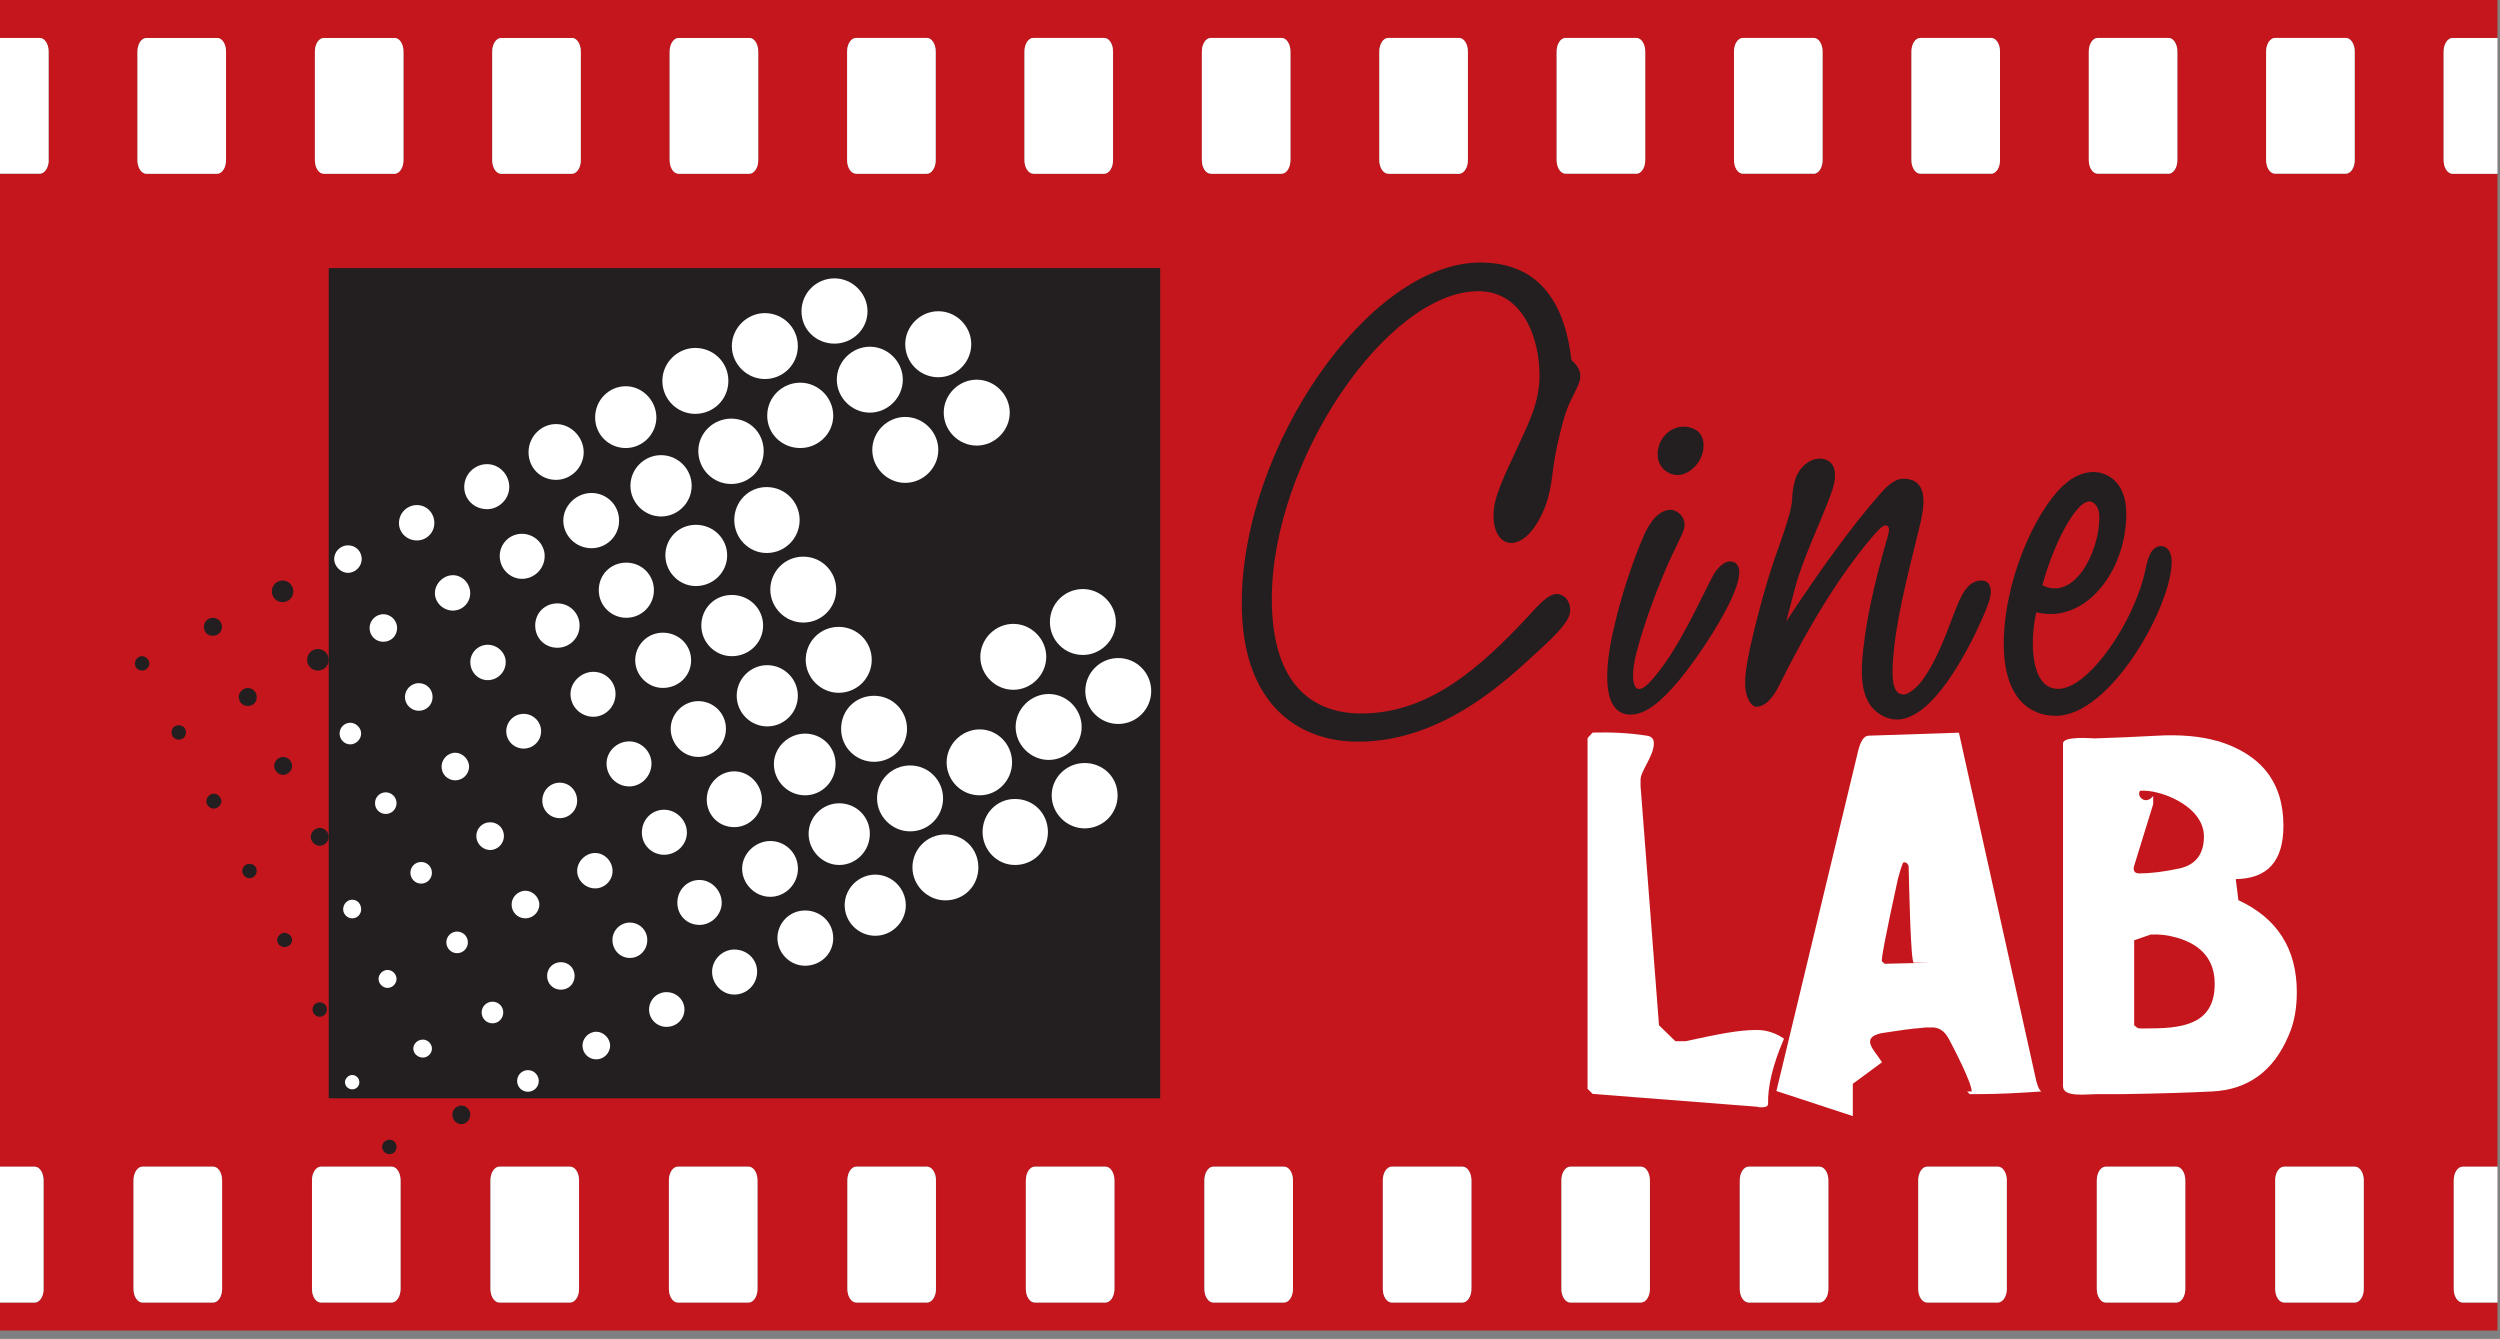 <?xml version="1.0" encoding="UTF-8"?> <svg xmlns="http://www.w3.org/2000/svg" width="267" height="143" viewBox="0 0 267 143" fill="none"><rect x="0" y="0" width="267" height="143" fill="#808080" stroke="none"/><g clip-path="url(#clip0_250_28)"><path d="M260.98 17.1V5.5C260.98 4.7 261.4 4.05 261.93 4.05H266.73V0H0V4.06H4.25C4.77 4.06 5.2 4.71 5.2 5.51V17.11C5.2 17.91 4.78 18.56 4.25 18.56H0V124.61H3.71C4.23 124.61 4.66 125.26 4.66 126.07V137.67C4.66 138.47 4.24 139.12 3.71 139.12H0V142.1H266.73V139.12H263.01C262.49 139.12 262.06 138.47 262.06 137.67V126.07C262.06 125.26 262.49 124.61 263.01 124.61H266.73V18.56H261.93C261.41 18.56 260.98 17.91 260.98 17.11V17.1ZM23.72 137.66C23.72 138.46 23.3 139.11 22.77 139.11H15.21C14.69 139.11 14.26 138.46 14.26 137.66V126.06C14.26 125.25 14.68 124.6 15.21 124.6H22.77C23.29 124.6 23.72 125.25 23.72 126.06V137.66ZM24.14 17.1C24.14 17.9 23.72 18.55 23.19 18.55H15.63C15.11 18.55 14.68 17.9 14.68 17.1V5.5C14.68 4.7 15.1 4.05 15.63 4.05H23.19C23.71 4.05 24.14 4.7 24.14 5.5V17.1ZM42.78 137.66C42.78 138.46 42.36 139.11 41.83 139.11H34.27C33.75 139.11 33.32 138.46 33.32 137.66V126.06C33.32 125.25 33.74 124.6 34.27 124.6H41.83C42.35 124.6 42.78 125.25 42.78 126.06V137.66ZM43.09 17.1C43.09 17.9 42.67 18.55 42.14 18.55H34.58C34.06 18.55 33.63 17.9 33.63 17.1V5.5C33.63 4.7 34.05 4.05 34.58 4.05H42.14C42.66 4.05 43.09 4.7 43.09 5.5V17.1ZM61.84 137.66C61.84 138.46 61.42 139.11 60.89 139.11H53.33C52.81 139.11 52.38 138.46 52.38 137.66V126.06C52.38 125.25 52.81 124.6 53.33 124.6H60.89C61.41 124.6 61.84 125.25 61.84 126.06V137.66ZM62.03 17.1C62.03 17.9 61.61 18.55 61.08 18.55H53.52C53 18.55 52.57 17.9 52.57 17.1V5.5C52.57 4.7 52.99 4.05 53.52 4.05H61.08C61.6 4.05 62.03 4.7 62.03 5.5V17.1ZM80.9 137.66C80.9 138.46 80.48 139.11 79.95 139.11H72.39C71.87 139.11 71.44 138.46 71.44 137.66V126.06C71.44 125.25 71.87 124.6 72.39 124.6H79.95C80.47 124.6 80.9 125.25 80.9 126.06V137.66ZM80.98 17.1C80.98 17.9 80.56 18.55 80.03 18.55H72.47C71.95 18.55 71.52 17.9 71.52 17.1V5.5C71.52 4.7 71.94 4.05 72.47 4.05H80.03C80.55 4.05 80.98 4.7 80.98 5.5V17.1ZM90.48 5.5C90.48 4.7 90.9 4.05 91.43 4.05H98.99C99.51 4.05 99.94 4.7 99.94 5.5V17.1C99.94 17.9 99.52 18.55 98.99 18.55H91.43C90.91 18.55 90.48 17.9 90.48 17.1V5.5ZM99.97 137.66C99.97 138.46 99.54 139.11 99.02 139.11H91.46C90.94 139.11 90.51 138.46 90.51 137.66V126.06C90.51 125.25 90.93 124.6 91.46 124.6H99.02C99.54 124.6 99.97 125.25 99.97 126.06V137.66ZM109.42 5.5C109.42 4.7 109.84 4.05 110.37 4.05H117.93C118.45 4.05 118.88 4.7 118.88 5.5V17.1C118.88 17.9 118.46 18.55 117.93 18.55H110.37C109.85 18.55 109.42 17.9 109.42 17.1V5.5ZM119.02 137.66C119.02 138.46 118.59 139.11 118.07 139.11H110.51C109.99 139.11 109.56 138.46 109.56 137.66V126.06C109.56 125.25 109.99 124.6 110.51 124.6H118.07C118.59 124.6 119.02 125.25 119.02 126.06V137.66ZM128.36 5.5C128.36 4.7 128.78 4.05 129.31 4.05H136.87C137.39 4.05 137.82 4.7 137.82 5.5V17.1C137.82 17.9 137.4 18.55 136.87 18.55H129.31C128.79 18.55 128.36 17.9 128.36 17.1V5.5ZM138.08 137.66C138.08 138.46 137.65 139.11 137.13 139.11H129.57C129.05 139.11 128.62 138.46 128.62 137.66V126.06C128.62 125.25 129.05 124.6 129.57 124.6H137.13C137.65 124.6 138.08 125.25 138.08 126.06V137.66ZM147.31 5.5C147.31 4.7 147.73 4.05 148.26 4.05H155.82C156.34 4.05 156.77 4.7 156.77 5.5V17.1C156.77 17.9 156.35 18.55 155.82 18.55H148.26C147.74 18.55 147.31 17.9 147.31 17.1V5.5ZM157.14 137.66C157.14 138.46 156.71 139.11 156.19 139.11H148.63C148.11 139.11 147.68 138.46 147.68 137.66V126.06C147.68 125.25 148.1 124.6 148.63 124.6H156.19C156.71 124.6 157.14 125.25 157.14 126.06V137.66ZM166.25 17.1V5.5C166.25 4.7 166.67 4.05 167.2 4.05H174.76C175.28 4.05 175.71 4.7 175.71 5.5V17.1C175.71 17.9 175.29 18.55 174.76 18.55H167.2C166.68 18.55 166.25 17.9 166.25 17.1ZM176.2 137.66C176.2 138.46 175.77 139.11 175.25 139.11H167.7C167.18 139.11 166.75 138.46 166.75 137.66V126.06C166.75 125.25 167.18 124.6 167.7 124.6H175.25C175.77 124.6 176.2 125.25 176.2 126.06V137.66ZM185.2 17.1V5.5C185.2 4.7 185.62 4.05 186.15 4.05H193.71C194.23 4.05 194.66 4.7 194.66 5.5V17.1C194.66 17.9 194.24 18.55 193.71 18.55H186.15C185.63 18.55 185.2 17.9 185.2 17.1ZM195.26 137.66C195.26 138.46 194.83 139.11 194.31 139.11H186.75C186.23 139.11 185.8 138.46 185.8 137.66V126.06C185.8 125.25 186.22 124.6 186.75 124.6H194.31C194.83 124.6 195.26 125.25 195.26 126.06V137.66ZM204.14 17.1V5.5C204.14 4.7 204.56 4.05 205.09 4.05H212.65C213.17 4.05 213.6 4.7 213.6 5.5V17.1C213.6 17.9 213.18 18.55 212.65 18.55H205.09C204.57 18.55 204.14 17.9 204.14 17.1ZM214.32 137.66C214.32 138.46 213.9 139.11 213.37 139.11H205.81C205.29 139.11 204.86 138.46 204.86 137.66V126.06C204.86 125.25 205.29 124.6 205.81 124.6H213.37C213.89 124.6 214.32 125.25 214.32 126.06V137.66ZM223.09 17.1V5.5C223.09 4.7 223.51 4.05 224.04 4.05H231.6C232.12 4.05 232.55 4.7 232.55 5.5V17.1C232.55 17.9 232.13 18.55 231.6 18.55H224.04C223.52 18.55 223.09 17.9 223.09 17.1ZM233.39 137.66C233.39 138.46 232.96 139.11 232.44 139.11H224.89C224.37 139.11 223.94 138.46 223.94 137.66V126.06C223.94 125.25 224.37 124.6 224.89 124.6H232.44C232.96 124.6 233.39 125.25 233.39 126.06V137.66ZM242.04 17.1V5.5C242.04 4.7 242.46 4.05 242.99 4.05H250.55C251.07 4.05 251.5 4.7 251.5 5.5V17.1C251.5 17.9 251.08 18.55 250.55 18.55H242.99C242.47 18.55 242.04 17.9 242.04 17.1ZM252.45 137.66C252.45 138.46 252.03 139.11 251.5 139.11H243.94C243.42 139.11 242.99 138.46 242.99 137.66V126.06C242.99 125.25 243.42 124.6 243.94 124.6H251.5C252.02 124.6 252.45 125.25 252.45 126.06V137.66Z" fill="#C4161C"></path><path d="M123.909 28.63H35.109V117.3H123.909V28.63Z" fill="#231F20"></path><path d="M92.901 44.07C94.821 44.07 96.421 42.47 96.421 40.55C96.421 38.63 94.821 37.03 92.901 37.03C90.981 37.03 89.371 38.63 89.371 40.55C89.371 42.47 90.981 44.07 92.901 44.07Z" fill="white"></path><path d="M119.43 77.32C121.374 77.32 122.95 75.744 122.95 73.8C122.95 71.856 121.374 70.28 119.43 70.28C117.486 70.28 115.91 71.856 115.91 73.8C115.91 75.744 117.486 77.32 119.43 77.32Z" fill="white"></path><path d="M89.12 36.7C91.04 36.7 92.65 35.17 92.65 33.25C92.65 31.33 91.04 29.73 89.12 29.73C87.2 29.73 85.6 31.27 85.6 33.25C85.6 35.23 87.2 36.7 89.12 36.7Z" fill="white"></path><path d="M100.21 40.29C102.13 40.29 103.73 38.69 103.73 36.76C103.73 34.83 102.13 33.24 100.21 33.24C98.29 33.24 96.68 34.84 96.68 36.76C96.68 38.68 98.22 40.29 100.21 40.29Z" fill="white"></path><path d="M104.311 47.59C106.231 47.59 107.841 45.99 107.841 44.07C107.841 42.15 106.231 40.55 104.311 40.55C102.391 40.55 100.791 42.15 100.791 44.07C100.791 45.99 102.391 47.59 104.311 47.59Z" fill="white"></path><path d="M96.68 51.57C98.6 51.57 100.21 49.97 100.21 48.05C100.21 46.13 98.61 44.53 96.68 44.53C94.75 44.53 93.16 46.13 93.16 48.05C93.16 49.97 94.76 51.57 96.68 51.57Z" fill="white"></path><path d="M81.69 40.48C83.61 40.48 85.21 38.95 85.21 36.96C85.21 34.97 83.6 33.44 81.69 33.44C79.78 33.44 78.16 35.04 78.16 36.96C78.16 38.88 79.77 40.48 81.69 40.48Z" fill="white"></path><path d="M85.469 47.85C87.389 47.85 88.989 46.31 88.989 44.39C88.989 42.47 87.389 40.87 85.469 40.87C83.549 40.87 81.939 42.41 81.939 44.39C81.939 46.37 83.54 47.85 85.469 47.85Z" fill="white"></path><path d="M74.26 44.2C76.18 44.2 77.79 42.67 77.79 40.68C77.79 38.69 76.19 37.16 74.26 37.16C72.33 37.16 70.74 38.76 70.74 40.68C70.74 42.6 72.28 44.2 74.26 44.2Z" fill="white"></path><path d="M66.831 47.85C68.621 47.85 70.1 46.37 70.1 44.58C70.1 42.79 68.621 41.25 66.831 41.25C65.04 41.25 63.56 42.73 63.56 44.58C63.56 46.43 65.031 47.85 66.831 47.85Z" fill="white"></path><path d="M70.6 55.16C72.4 55.16 73.87 53.68 73.87 51.88C73.87 50.08 72.4 48.61 70.6 48.61C68.8 48.61 67.33 50.09 67.33 51.88C67.33 53.67 68.81 55.16 70.6 55.16Z" fill="white"></path><path d="M74.32 62.59C76.18 62.59 77.661 61.11 77.661 59.31C77.661 57.51 76.18 56.05 74.32 56.05C72.46 56.05 71.061 57.52 71.061 59.31C71.061 61.1 72.531 62.59 74.32 62.59Z" fill="white"></path><path d="M78.16 70.08C80.03 70.08 81.5 68.61 81.5 66.81C81.5 65.01 80.03 63.54 78.16 63.54C76.29 63.54 74.9 65.01 74.9 66.81C74.9 68.61 76.37 70.08 78.16 70.08Z" fill="white"></path><path d="M81.94 77.58C83.74 77.58 85.21 76.11 85.21 74.31C85.21 72.51 83.73 71.04 81.94 71.04C80.15 71.04 78.68 72.51 78.68 74.31C78.68 76.11 80.15 77.58 81.94 77.58Z" fill="white"></path><path d="M85.98 84.94C87.77 84.94 89.24 83.47 89.24 81.61C89.24 79.75 87.77 78.35 85.98 78.35C84.19 78.35 82.65 79.83 82.65 81.61C82.65 83.39 84.12 84.94 85.98 84.94Z" fill="white"></path><path d="M89.629 92.38C91.419 92.38 92.899 90.9 92.899 89.05C92.899 87.2 91.419 85.79 89.629 85.79C87.839 85.79 86.359 87.26 86.359 89.05C86.359 90.84 87.839 92.38 89.629 92.38Z" fill="white"></path><path d="M93.481 99.94C95.271 99.94 96.741 98.46 96.741 96.68C96.741 94.9 95.271 93.41 93.481 93.41C91.691 93.41 90.211 94.89 90.211 96.68C90.211 98.47 91.681 99.94 93.481 99.94Z" fill="white"></path><path d="M85.979 103.14C87.649 103.14 88.989 101.86 88.989 100.19C88.989 98.52 87.649 97.24 85.979 97.24C84.309 97.24 83.029 98.59 83.029 100.19C83.029 101.79 84.369 103.14 85.979 103.14Z" fill="white"></path><path d="M82.27 95.78C83.87 95.78 85.22 94.43 85.22 92.77C85.22 91.11 83.87 89.82 82.27 89.82C80.67 89.82 79.26 91.17 79.26 92.77C79.26 94.37 80.6 95.78 82.27 95.78Z" fill="white"></path><path d="M78.421 88.34C80.02 88.34 81.371 86.99 81.371 85.39C81.371 83.79 80.031 82.38 78.421 82.38C76.811 82.38 75.481 83.73 75.481 85.39C75.481 87.05 76.76 88.34 78.421 88.34Z" fill="white"></path><path d="M74.581 80.84C76.181 80.84 77.531 79.5 77.531 77.83C77.531 76.16 76.181 74.88 74.581 74.88C72.981 74.88 71.631 76.23 71.631 77.83C71.631 79.43 72.921 80.84 74.581 80.84Z" fill="white"></path><path d="M70.79 73.47C72.46 73.47 73.81 72.19 73.81 70.52C73.81 68.85 72.46 67.57 70.79 67.57C69.12 67.57 67.84 68.92 67.84 70.52C67.84 72.12 69.19 73.47 70.79 73.47Z" fill="white"></path><path d="M66.889 65.98C68.549 65.98 69.839 64.64 69.839 63.03C69.839 61.42 68.559 60.09 66.889 60.09C65.219 60.09 63.949 61.37 63.949 63.03C63.949 64.69 65.289 65.98 66.889 65.98Z" fill="white"></path><path d="M63.17 58.55C64.77 58.55 66.12 57.27 66.12 55.6C66.12 53.93 64.78 52.65 63.17 52.65C61.56 52.65 60.16 54 60.16 55.6C60.16 57.2 61.5 58.55 63.17 58.55Z" fill="white"></path><path d="M59.389 51.25C60.989 51.25 62.339 49.91 62.339 48.3C62.339 46.69 60.989 45.29 59.389 45.29C57.789 45.29 56.449 46.63 56.449 48.3C56.449 49.97 57.729 51.25 59.389 51.25Z" fill="white"></path><path d="M52.02 54.38C53.3 54.38 54.39 53.29 54.39 52.01C54.39 50.66 53.3 49.57 52.02 49.57C50.68 49.57 49.58 50.66 49.58 52.01C49.58 53.36 50.67 54.38 52.02 54.38Z" fill="white"></path><path d="M55.741 61.82C57.081 61.82 58.171 60.73 58.171 59.38C58.171 58.1 57.081 57.01 55.741 57.01C54.401 57.01 53.371 58.1 53.371 59.38C53.371 60.73 54.461 61.82 55.741 61.82Z" fill="white"></path><path d="M59.53 69.18C60.81 69.18 61.9 68.16 61.9 66.81C61.9 65.46 60.81 64.44 59.53 64.44C58.18 64.44 57.16 65.47 57.16 66.81C57.16 68.15 58.18 69.18 59.53 69.18Z" fill="white"></path><path d="M63.37 76.55C64.66 76.55 65.74 75.47 65.74 74.12C65.74 72.77 64.66 71.75 63.37 71.75C62.08 71.75 60.93 72.84 60.93 74.12C60.93 75.47 62.02 76.55 63.37 76.55Z" fill="white"></path><path d="M67.209 83.99C68.489 83.99 69.579 82.9 69.579 81.55C69.579 80.27 68.489 79.18 67.209 79.18C65.859 79.18 64.779 80.27 64.779 81.55C64.779 82.9 65.859 83.99 67.209 83.99Z" fill="white"></path><path d="M70.921 91.29C72.261 91.29 73.361 90.21 73.361 88.92C73.361 87.63 72.271 86.48 70.921 86.48C69.571 86.48 68.551 87.57 68.551 88.92C68.551 90.27 69.641 91.29 70.921 91.29Z" fill="white"></path><path d="M74.71 98.78C75.99 98.78 77.08 97.69 77.08 96.41C77.08 95.13 76 93.98 74.71 93.98C73.36 93.98 72.34 95.07 72.34 96.41C72.34 97.75 73.36 98.78 74.71 98.78Z" fill="white"></path><path d="M78.421 106.22C79.771 106.22 80.861 105.13 80.861 103.78C80.861 102.43 79.771 101.41 78.421 101.41C77.141 101.41 76.051 102.5 76.051 103.78C76.051 105.13 77.141 106.22 78.421 106.22Z" fill="white"></path><path d="M71.18 109.67C72.26 109.67 73.1 108.84 73.1 107.82C73.1 106.8 72.26 105.96 71.18 105.96C70.15 105.96 69.32 106.8 69.32 107.82C69.32 108.84 70.15 109.67 71.18 109.67Z" fill="white"></path><path d="M67.27 102.31C68.3 102.31 69.13 101.47 69.13 100.39C69.13 99.36 68.3 98.53 67.27 98.53C66.24 98.53 65.41 99.37 65.41 100.39C65.41 101.47 66.24 102.31 67.27 102.31Z" fill="white"></path><path d="M63.561 94.88C64.581 94.88 65.421 94.04 65.421 93.02C65.421 92 64.581 91.1 63.561 91.1C62.541 91.1 61.641 92 61.641 93.02C61.641 94.04 62.541 94.88 63.561 94.88Z" fill="white"></path><path d="M59.78 87.38C60.8 87.38 61.64 86.55 61.64 85.52C61.64 84.43 60.81 83.59 59.78 83.59C58.75 83.59 57.92 84.43 57.92 85.52C57.92 86.55 58.75 87.38 59.78 87.38Z" fill="white"></path><path d="M55.93 79.95C56.96 79.95 57.79 79.12 57.79 78.1C57.79 77.08 56.96 76.24 55.93 76.24C54.9 76.24 54.07 77.07 54.07 78.1C54.07 79.13 54.9 79.95 55.93 79.95Z" fill="white"></path><path d="M52.09 72.64C53.111 72.64 54.011 71.81 54.011 70.71C54.011 69.69 53.111 68.86 52.09 68.86C51.071 68.86 50.23 69.69 50.23 70.71C50.23 71.8 51.071 72.64 52.09 72.64Z" fill="white"></path><path d="M48.369 65.21C49.389 65.21 50.219 64.38 50.219 63.35C50.219 62.32 49.389 61.43 48.369 61.43C47.349 61.43 46.449 62.33 46.449 63.35C46.449 64.37 47.339 65.21 48.369 65.21Z" fill="white"></path><path d="M44.529 57.72C45.559 57.72 46.389 56.89 46.389 55.86C46.389 54.78 45.559 53.94 44.529 53.94C43.499 53.94 42.609 54.78 42.609 55.86C42.609 56.94 43.499 57.72 44.529 57.72Z" fill="white"></path><path d="M37.16 61.18C37.989 61.18 38.63 60.47 38.63 59.71C38.63 58.87 37.989 58.24 37.16 58.24C36.389 58.24 35.69 58.88 35.69 59.71C35.69 60.47 36.389 61.18 37.16 61.18Z" fill="white"></path><path d="M40.941 68.54C41.781 68.54 42.411 67.9 42.411 67.07C42.411 66.3 41.781 65.6 40.941 65.6C40.101 65.6 39.471 66.3 39.471 67.07C39.471 67.9 40.111 68.54 40.941 68.54Z" fill="white"></path><path d="M44.72 75.91C45.56 75.91 46.2 75.27 46.2 74.44C46.2 73.61 45.56 72.96 44.72 72.96C43.95 72.96 43.25 73.6 43.25 74.44C43.25 75.28 43.95 75.91 44.72 75.91Z" fill="white"></path><path d="M48.63 83.34C49.4 83.34 50.1 82.7 50.1 81.87C50.1 81.1 49.39 80.39 48.63 80.39C47.8 80.39 47.16 81.1 47.16 81.87C47.16 82.7 47.8 83.34 48.63 83.34Z" fill="white"></path><path d="M52.351 90.78C53.181 90.78 53.821 90.07 53.821 89.3C53.821 88.46 53.181 87.82 52.351 87.82C51.521 87.82 50.871 88.46 50.871 89.3C50.871 90.07 51.511 90.78 52.351 90.78Z" fill="white"></path><path d="M56.121 98.08C56.891 98.08 57.601 97.44 57.601 96.6C57.601 95.83 56.891 95.13 56.121 95.13C55.281 95.13 54.641 95.83 54.641 96.6C54.641 97.43 55.281 98.08 56.121 98.08Z" fill="white"></path><path d="M59.9 105.7C60.73 105.7 61.37 105.07 61.37 104.23C61.37 103.39 60.73 102.76 59.9 102.76C59.07 102.76 58.43 103.4 58.43 104.23C58.43 105.06 59.07 105.7 59.9 105.7Z" fill="white"></path><path d="M63.691 113.14C64.451 113.14 65.161 112.5 65.161 111.66C65.161 110.9 64.451 110.19 63.691 110.19C62.861 110.19 62.211 110.9 62.211 111.66C62.211 112.49 62.851 113.14 63.691 113.14Z" fill="white"></path><path d="M56.38 116.6C57.02 116.6 57.541 116.09 57.541 115.45C57.541 114.81 57.02 114.29 56.38 114.29C55.74 114.29 55.23 114.81 55.23 115.45C55.23 116.09 55.74 116.6 56.38 116.6Z" fill="white"></path><path d="M52.599 109.29C53.239 109.29 53.749 108.77 53.749 108.13C53.749 107.49 53.239 106.98 52.599 106.98C51.959 106.98 51.44 107.49 51.44 108.13C51.44 108.77 51.95 109.29 52.599 109.29Z" fill="white"></path><path d="M48.82 101.8C49.46 101.8 49.97 101.28 49.97 100.64C49.97 100 49.45 99.49 48.82 99.49C48.19 99.49 47.67 100 47.67 100.64C47.67 101.28 48.18 101.8 48.82 101.8Z" fill="white"></path><path d="M44.98 94.37C45.62 94.37 46.13 93.85 46.13 93.21C46.13 92.57 45.62 92.06 44.98 92.06C44.34 92.06 43.83 92.57 43.83 93.21C43.83 93.85 44.34 94.37 44.98 94.37Z" fill="white"></path><path d="M41.201 86.93C41.841 86.93 42.351 86.41 42.351 85.78C42.351 85.15 41.841 84.62 41.201 84.62C40.561 84.62 40.051 85.13 40.051 85.78C40.051 86.43 40.561 86.93 41.201 86.93Z" fill="white"></path><path d="M37.419 79.5C37.999 79.5 38.569 78.98 38.569 78.34C38.569 77.7 37.989 77.19 37.419 77.19C36.779 77.19 36.27 77.7 36.27 78.34C36.27 78.98 36.779 79.5 37.419 79.5Z" fill="white"></path><path d="M22.749 67.9C23.259 67.9 23.709 67.52 23.709 66.94C23.709 66.43 23.269 65.98 22.749 65.98C22.169 65.98 21.779 66.43 21.779 66.94C21.779 67.52 22.159 67.9 22.749 67.9Z" fill="#231F20"></path><path d="M26.46 75.4C27.04 75.4 27.42 75.01 27.42 74.44C27.42 73.93 27.03 73.48 26.46 73.48C25.95 73.48 25.5 73.93 25.5 74.44C25.5 75.01 25.94 75.4 26.46 75.4Z" fill="#231F20"></path><path d="M30.239 82.76C30.749 82.76 31.199 82.31 31.199 81.8C31.199 81.29 30.749 80.84 30.239 80.84C29.729 80.84 29.279 81.29 29.279 81.8C29.279 82.31 29.729 82.76 30.239 82.76Z" fill="#231F20"></path><path d="M34.15 90.33C34.66 90.33 35.109 89.88 35.109 89.37C35.109 88.86 34.66 88.42 34.15 88.42C33.639 88.42 33.19 88.86 33.19 89.37C33.19 89.88 33.639 90.33 34.15 90.33Z" fill="#231F20"></path><path d="M37.61 98.08C38.18 98.08 38.57 97.63 38.57 97.12C38.57 96.54 38.18 96.09 37.61 96.09C37.1 96.09 36.65 96.54 36.65 97.12C36.65 97.63 37.1 98.08 37.61 98.08Z" fill="white"></path><path d="M41.39 105.51C41.9 105.51 42.35 105.07 42.35 104.55C42.35 104.03 41.9 103.59 41.39 103.59C40.88 103.59 40.43 104.04 40.43 104.55C40.43 105.06 40.88 105.51 41.39 105.51Z" fill="white"></path><path d="M45.171 112.95C45.681 112.95 46.131 112.5 46.131 111.99C46.131 111.48 45.681 111.03 45.171 111.03C44.591 111.03 44.141 111.48 44.141 111.99C44.141 112.5 44.591 112.95 45.171 112.95Z" fill="white"></path><path d="M49.27 120.06C49.791 120.06 50.23 119.61 50.23 119.03C50.23 118.52 49.791 118.07 49.27 118.07C48.751 118.07 48.31 118.52 48.31 119.03C48.31 119.61 48.751 120.06 49.27 120.06Z" fill="#231F20"></path><path d="M41.581 123.26C42.031 123.26 42.35 122.94 42.35 122.49C42.35 122.04 42.031 121.72 41.581 121.72C41.2 121.72 40.81 122.05 40.81 122.49C40.81 122.93 41.2 123.26 41.581 123.26Z" fill="#231F20"></path><path d="M37.61 116.34C38.06 116.34 38.38 116.01 38.38 115.57C38.38 115.19 38.06 114.81 37.61 114.81C37.22 114.81 36.84 115.19 36.84 115.57C36.84 116.02 37.22 116.34 37.61 116.34Z" fill="white"></path><path d="M34.151 108.59C34.601 108.59 34.921 108.2 34.921 107.82C34.921 107.37 34.591 107.05 34.151 107.05C33.711 107.05 33.381 107.37 33.381 107.82C33.381 108.2 33.701 108.59 34.151 108.59Z" fill="#231F20"></path><path d="M30.37 101.15C30.82 101.15 31.2 100.83 31.2 100.39C31.2 100 30.81 99.62 30.37 99.62C29.99 99.62 29.6 100.01 29.6 100.39C29.6 100.83 29.99 101.15 30.37 101.15Z" fill="#231F20"></path><path d="M26.651 93.79C27.101 93.79 27.421 93.4 27.421 93.02C27.421 92.58 27.101 92.26 26.651 92.26C26.201 92.26 25.881 92.58 25.881 93.02C25.881 93.41 26.201 93.79 26.651 93.79Z" fill="#231F20"></path><path d="M22.811 86.36C23.261 86.36 23.641 85.97 23.641 85.59C23.641 85.15 23.261 84.76 22.811 84.76C22.421 84.76 22.041 85.15 22.041 85.59C22.041 85.98 22.421 86.36 22.811 86.36Z" fill="#231F20"></path><path d="M19.09 78.99C19.54 78.99 19.86 78.67 19.86 78.22C19.86 77.77 19.54 77.46 19.09 77.46C18.64 77.46 18.32 77.78 18.32 78.22C18.32 78.66 18.64 78.99 19.09 78.99Z" fill="#231F20"></path><path d="M15.18 71.62C15.56 71.62 15.95 71.3 15.95 70.85C15.95 70.47 15.57 70.08 15.18 70.08C14.73 70.08 14.41 70.47 14.41 70.85C14.41 71.3 14.73 71.62 15.18 71.62Z" fill="#231F20"></path><path d="M33.951 71.62C34.591 71.62 35.111 71.11 35.111 70.47C35.111 69.83 34.591 69.31 33.951 69.31C33.311 69.31 32.801 69.83 32.801 70.47C32.801 71.11 33.311 71.62 33.951 71.62Z" fill="#231F20"></path><path d="M30.179 64.31C30.819 64.31 31.329 63.8 31.329 63.16C31.329 62.52 30.819 62 30.179 62C29.539 62 29.029 62.52 29.029 63.16C29.029 63.8 29.539 64.31 30.179 64.31Z" fill="#231F20"></path><path d="M78.1 51.69C80.02 51.69 81.56 50.15 81.56 48.17C81.56 46.19 80.02 44.71 78.1 44.71C76.18 44.71 74.58 46.25 74.58 48.17C74.58 50.09 76.12 51.69 78.1 51.69Z" fill="white"></path><path d="M81.88 59.06C83.86 59.06 85.4 57.46 85.4 55.54C85.4 53.62 83.86 52.02 81.88 52.02C79.9 52.02 78.42 53.62 78.42 55.54C78.42 57.46 79.96 59.06 81.88 59.06Z" fill="white"></path><path d="M85.79 66.49C87.769 66.49 89.309 64.89 89.309 62.97C89.309 61.05 87.769 59.45 85.79 59.45C83.809 59.45 82.269 61.05 82.269 62.97C82.269 64.89 83.87 66.49 85.79 66.49Z" fill="white"></path><path d="M89.571 73.99C91.561 73.99 93.101 72.39 93.101 70.47C93.101 68.55 91.561 66.95 89.571 66.95C87.581 66.95 86.051 68.55 86.051 70.47C86.051 72.39 87.651 73.99 89.571 73.99Z" fill="white"></path><path d="M93.35 81.36C95.34 81.36 96.87 79.76 96.87 77.84C96.87 75.92 95.34 74.31 93.35 74.31C91.36 74.31 89.83 75.85 89.83 77.84C89.83 79.83 91.43 81.36 93.35 81.36Z" fill="white"></path><path d="M115.651 69.95C117.571 69.95 119.171 68.35 119.171 66.43C119.171 64.51 117.571 62.91 115.651 62.91C113.731 62.91 112.131 64.45 112.131 66.43C112.131 68.41 113.731 69.95 115.651 69.95Z" fill="white"></path><path d="M108.219 73.67C110.139 73.67 111.739 72.07 111.739 70.15C111.739 68.23 110.139 66.63 108.219 66.63C106.299 66.63 104.699 68.23 104.699 70.15C104.699 72.07 106.299 73.67 108.219 73.67Z" fill="white"></path><path d="M112.001 81.16C113.921 81.16 115.521 79.56 115.521 77.64C115.521 75.72 113.921 74.12 112.001 74.12C110.081 74.12 108.471 75.72 108.471 77.64C108.471 79.56 110.081 81.16 112.001 81.16Z" fill="white"></path><path d="M104.63 84.94C106.55 84.94 108.09 83.34 108.09 81.42C108.09 79.5 106.55 77.9 104.63 77.9C102.71 77.9 101.1 79.51 101.1 81.42C101.1 83.33 102.64 84.94 104.63 84.94Z" fill="white"></path><path d="M115.84 88.47C117.76 88.47 119.36 86.94 119.36 84.95C119.36 82.96 117.76 81.49 115.84 81.49C113.92 81.49 112.32 83.03 112.32 84.95C112.32 86.87 113.92 88.47 115.84 88.47Z" fill="white"></path><path d="M108.399 92.38C110.389 92.38 111.919 90.84 111.919 88.86C111.919 86.88 110.389 85.33 108.399 85.33C106.409 85.33 104.939 86.94 104.939 88.86C104.939 90.78 106.479 92.38 108.399 92.38Z" fill="white"></path><path d="M97.2 88.79C99.18 88.79 100.72 87.19 100.72 85.27C100.72 83.35 99.18 81.75 97.2 81.75C95.22 81.75 93.67 83.35 93.67 85.27C93.67 87.19 95.28 88.79 97.2 88.79Z" fill="white"></path><path d="M100.969 96.16C102.959 96.16 104.489 94.62 104.489 92.64C104.489 90.66 102.959 89.12 100.969 89.12C98.979 89.12 97.449 90.72 97.449 92.64C97.449 94.56 99.049 96.16 100.969 96.16Z" fill="white"></path><path d="M167.811 38.43C169.711 40.13 168.401 41.11 167.421 43.54C166.961 44.65 166.311 47.4 166.051 48.9C165.661 51.19 165.721 53.22 164.221 55.77C162.251 59.11 159.511 58.52 159.511 55.05C159.511 53.15 160.431 51.32 162.191 47.52C163.241 45.23 164.421 42.94 164.421 40.13C164.421 36.01 162.591 31.1 157.881 31.1C148.191 31.1 135.831 49.16 135.831 63.96C135.831 73.57 140.611 76.2 145.381 76.2C152.641 76.2 158.081 71.29 163.121 65.92C164.361 64.55 165.351 63.44 166.261 63.44C167.041 63.44 167.701 64.16 167.701 65.14C167.701 66.19 166.591 67.43 164.361 69.46C161.021 72.54 154.151 79.21 145.051 79.21C138.511 79.21 132.621 75.08 132.621 64.42C132.621 47.8 146.161 28.04 158.081 28.04C164.031 28.04 167.041 31.83 167.831 38.44L167.811 38.43Z" fill="#231F20"></path><path d="M179.911 56.04C179.911 56.69 179.451 57.41 178.541 59.37C177.301 61.99 175.601 66.44 174.741 69.84C174.021 72.72 174.421 74.95 176.441 72.59C179.321 69.32 181.481 64.21 182.921 61.53C183.251 60.88 184.031 59.96 184.751 59.96C185.341 59.96 186.261 60.35 185.401 62.77C184.421 65.59 181.341 70.24 179.321 72.66C177.361 75.01 175.721 76.32 174.151 76.32C170.161 76.32 172.061 68.34 172.391 66.96C173.041 64.01 174.351 59.96 175.531 57.27C175.791 56.68 176.771 54.45 178.411 54.45C179.201 54.45 179.921 55.24 179.921 56.03L179.911 56.04ZM181.941 47.6C181.941 49.37 180.371 50.74 179.191 50.74C178.271 50.74 177.031 50.02 177.031 48.51C177.031 46.88 178.341 45.57 179.781 45.57C180.571 45.57 181.941 45.89 181.941 47.59V47.6Z" fill="#231F20"></path><path d="M192.611 63.63C194.441 60.88 197.981 55.91 200.731 52.83C201.251 52.24 202.171 51.13 203.281 51.13C206.161 51.13 205.441 54.4 205.041 56.11C203.601 61.99 202.431 66.45 202.161 70.7C202.101 71.94 201.971 74.17 203.281 74.17C204.001 74.17 204.981 73.13 205.441 72.47C207.471 69.53 208.451 65.74 209.431 63.77C210.281 62.07 211.191 62 211.651 62C212.371 62 213.021 62.66 212.301 64.62C211.381 67.04 208.311 73.65 205.031 75.94C203.721 76.86 202.421 77.19 200.971 76.4C198.421 74.97 198.681 71.56 199.141 68.22C199.341 66.59 199.931 63.05 201.631 57.22C201.701 56.96 201.961 56.11 201.371 56.11C201.241 56.11 200.971 56.17 200.061 57.22C198.361 59.18 194.631 63.9 190.051 73.13C189.001 75.29 188.021 75.48 187.561 75.48C187.101 75.48 186.381 74.63 186.381 72.93C186.381 71.88 186.581 70.31 187.621 66.19C189.261 59.84 189.911 58.86 190.831 55.85C191.751 52.97 191.161 53.37 191.681 51.4C192.011 50.09 193.121 48.98 194.361 48.98C195.081 48.98 196.781 49.44 195.541 52.77C194.361 55.98 192.461 59.84 191.681 62.91L190.761 66.38L192.591 63.63H192.611Z" fill="#231F20"></path><path d="M219.832 73.57C223.042 73.57 227.952 66.44 229.122 60.88C229.322 60.03 229.582 58.32 230.822 58.32C231.152 58.32 231.932 58.58 231.932 60.03C231.932 64.67 225.452 76.45 219.562 76.45C216.752 76.45 214.002 74.55 214.002 68.73C214.002 62.25 217.212 54.85 220.292 51.91C221.602 50.67 222.772 50.41 223.622 50.41C224.862 50.41 227.092 51.32 227.092 54.85C227.092 61 222.712 66.7 217.472 65.39C216.752 68.66 216.882 73.57 219.822 73.57H219.832ZM218.132 62.51C221.532 64.21 224.212 58.98 224.212 55.25C224.212 53.94 223.492 53.55 223.162 53.55C221.592 53.55 219.172 58.52 218.122 62.52L218.132 62.51Z" fill="#231F20"></path><path d="M170.111 78.24C172.131 78.18 174.061 78.29 175.811 78.56C176.361 78.62 176.631 78.89 176.631 79.38C176.631 80.75 175.211 82.34 175.211 83.27V83.93L177.181 109.5L178.931 111.2H180.021C183.581 110.43 185.661 110 187.631 110C188.671 110 189.661 110.33 190.531 110.93C189.331 113.72 188.781 116.02 188.831 117.94C188.781 118.16 188.561 118.26 188.171 118.26C187.951 118.26 187.791 118.26 187.681 118.2L170.101 116.83L169.551 116.29V78.83L170.101 78.23L170.111 78.24Z" fill="white"></path><path d="M209.211 78.24L217.481 115.48C217.651 116.08 217.811 116.46 218.031 116.57C215.511 116.74 213.321 116.85 211.511 116.85H210.361L210.091 116.57H210.581C210.581 115.59 208.451 111.54 208.121 110.93C207.681 110.11 207.081 109.73 206.371 109.73C205.821 109.73 205.441 109.73 205.281 109.78C204.241 109.84 202.821 110.05 201.001 110.33C198.591 110.82 200.181 112.14 201.001 113.45L197.881 115.75V119.2L189.721 116.52L198.431 80.27C198.701 79.12 199.091 78.57 199.581 78.57L209.211 78.25V78.24ZM202.691 93.9C201.431 99.65 200.881 102.55 200.991 102.66L201.271 102.93L206.091 102.82H204.391C204.061 102.82 203.901 94.88 203.841 92.47C203.671 92.14 203.511 92.03 203.241 92.14C203.021 92.68 202.851 93.29 202.691 93.89V93.9Z" fill="white"></path><path d="M236.75 79.11C241.51 80.53 243.87 83.55 243.87 88.2C243.87 91.98 242.17 93.84 238.78 93.89L239.06 96.14C243.22 98.06 245.3 101.35 245.3 105.95C245.3 107.7 245.03 109.23 244.42 110.6C242.83 114.38 240.09 116.4 236.21 116.57C234.02 116.68 230.9 116.79 226.85 116.85H224C222.9 116.85 220.33 117.23 220.33 116.03V79.4C220.33 78.58 223.4 78.86 223.72 78.86C225.85 78.8 228.05 78.69 230.24 78.58C232.87 78.42 235.06 78.64 236.76 79.13L236.75 79.11ZM228.81 85.35C229.19 85.57 229.58 85.46 229.96 85.02V85.89L227.93 92.46C227.77 93.01 227.99 93.28 228.48 93.28C229.63 93.28 231.05 93.12 232.81 92.74C234.51 92.35 235.38 91.2 235.38 89.34C235.38 86 230.51 84.24 228.54 84.46C228.37 84.84 228.48 85.12 228.81 85.34V85.35ZM227.93 100.41V109.5L228.26 109.77C228.37 109.88 228.97 109.83 229.74 109.83C233.68 109.83 236.53 109.06 236.53 105.07C236.53 102.55 235.16 100.91 232.48 100.14C231.55 99.87 230.62 99.76 229.69 99.81L227.94 100.42L227.93 100.41Z" fill="white"></path><path d="M5.19 17.1V5.5C5.19 4.7 4.77 4.05 4.24 4.05H0V18.55H4.25C4.77 18.55 5.2 17.9 5.2 17.1H5.19Z" fill="white"></path><path d="M23.19 4.06H15.63C15.11 4.06 14.68 4.71 14.68 5.51V17.11C14.68 17.91 15.1 18.56 15.63 18.56H23.19C23.71 18.56 24.14 17.91 24.14 17.11V5.5C24.14 4.7 23.72 4.05 23.19 4.05V4.06Z" fill="white"></path><path d="M42.141 4.06H34.581C34.061 4.06 33.631 4.71 33.631 5.51V17.11C33.631 17.91 34.051 18.56 34.581 18.56H42.141C42.661 18.56 43.091 17.91 43.091 17.11V5.5C43.091 4.7 42.671 4.05 42.141 4.05V4.06Z" fill="white"></path><path d="M61.08 4.06H53.52C53 4.06 52.57 4.71 52.57 5.51V17.11C52.57 17.91 52.99 18.56 53.52 18.56H61.08C61.6 18.56 62.03 17.91 62.03 17.11V5.5C62.03 4.7 61.61 4.05 61.08 4.05V4.06Z" fill="white"></path><path d="M80.029 4.06H72.469C71.95 4.06 71.519 4.71 71.519 5.51V17.11C71.519 17.91 71.939 18.56 72.469 18.56H80.029C80.549 18.56 80.98 17.91 80.98 17.11V5.5C80.98 4.7 80.559 4.05 80.029 4.05V4.06Z" fill="white"></path><path d="M91.421 18.56H98.981C99.501 18.56 99.931 17.91 99.931 17.11V5.5C99.931 4.7 99.511 4.05 98.981 4.05H91.421C90.901 4.05 90.471 4.7 90.471 5.5V17.1C90.471 17.9 90.891 18.55 91.421 18.55V18.56Z" fill="white"></path><path d="M110.36 18.56H117.92C118.44 18.56 118.87 17.91 118.87 17.11V5.5C118.87 4.7 118.45 4.05 117.92 4.05H110.36C109.84 4.05 109.41 4.7 109.41 5.5V17.1C109.41 17.9 109.83 18.55 110.36 18.55V18.56Z" fill="white"></path><path d="M129.309 18.56H136.869C137.389 18.56 137.819 17.91 137.819 17.11V5.5C137.819 4.7 137.399 4.05 136.869 4.05H129.309C128.789 4.05 128.359 4.7 128.359 5.5V17.1C128.359 17.9 128.779 18.55 129.309 18.55V18.56Z" fill="white"></path><path d="M148.261 18.56H155.821C156.341 18.56 156.771 17.91 156.771 17.11V5.5C156.771 4.7 156.351 4.05 155.821 4.05H148.261C147.741 4.05 147.311 4.7 147.311 5.5V17.1C147.311 17.9 147.731 18.55 148.261 18.55V18.56Z" fill="white"></path><path d="M174.76 18.56C175.28 18.56 175.71 17.91 175.71 17.11V5.5C175.71 4.7 175.29 4.05 174.76 4.05H167.2C166.68 4.05 166.25 4.7 166.25 5.5V17.1C166.25 17.9 166.67 18.55 167.2 18.55H174.76V18.56Z" fill="white"></path><path d="M193.699 18.56C194.219 18.56 194.649 17.91 194.649 17.11V5.5C194.649 4.7 194.229 4.05 193.699 4.05H186.139C185.619 4.05 185.189 4.7 185.189 5.5V17.1C185.189 17.9 185.609 18.55 186.139 18.55H193.699V18.56Z" fill="white"></path><path d="M212.651 18.56C213.171 18.56 213.601 17.91 213.601 17.11V5.5C213.601 4.7 213.181 4.05 212.651 4.05H205.091C204.571 4.05 204.141 4.7 204.141 5.5V17.1C204.141 17.9 204.561 18.55 205.091 18.55H212.651V18.56Z" fill="white"></path><path d="M231.59 18.56C232.11 18.56 232.54 17.91 232.54 17.11V5.5C232.54 4.7 232.12 4.05 231.59 4.05H224.03C223.51 4.05 223.08 4.7 223.08 5.5V17.1C223.08 17.9 223.5 18.55 224.03 18.55H231.59V18.56Z" fill="white"></path><path d="M251.48 17.1V5.5C251.48 4.7 251.06 4.05 250.53 4.05H242.97C242.45 4.05 242.02 4.7 242.02 5.5V17.1C242.02 17.9 242.44 18.55 242.97 18.55H250.53C251.05 18.55 251.48 17.9 251.48 17.1Z" fill="white"></path><path d="M261.93 4.06C261.41 4.06 260.98 4.71 260.98 5.51V17.11C260.98 17.91 261.4 18.56 261.93 18.56H266.73V4.06H261.93Z" fill="white"></path><path d="M4.65 137.66V126.06C4.65 125.25 4.23 124.6 3.7 124.6H0V139.11H3.71C4.23 139.11 4.66 138.46 4.66 137.66H4.65Z" fill="white"></path><path d="M22.77 124.6H15.21C14.69 124.6 14.26 125.25 14.26 126.06V137.66C14.26 138.46 14.68 139.11 15.21 139.11H22.77C23.29 139.11 23.72 138.46 23.72 137.66V126.06C23.72 125.25 23.3 124.6 22.77 124.6Z" fill="white"></path><path d="M41.83 124.6H34.27C33.75 124.6 33.32 125.25 33.32 126.06V137.66C33.32 138.46 33.74 139.11 34.27 139.11H41.83C42.35 139.11 42.78 138.46 42.78 137.66V126.06C42.78 125.25 42.36 124.6 41.83 124.6Z" fill="white"></path><path d="M60.891 124.6H53.331C52.811 124.6 52.381 125.25 52.381 126.06V137.66C52.381 138.46 52.811 139.11 53.331 139.11H60.891C61.411 139.11 61.841 138.46 61.841 137.66V126.06C61.841 125.25 61.421 124.6 60.891 124.6Z" fill="white"></path><path d="M79.949 124.6H72.389C71.87 124.6 71.439 125.25 71.439 126.06V137.66C71.439 138.46 71.87 139.11 72.389 139.11H79.949C80.469 139.11 80.9 138.46 80.9 137.66V126.06C80.9 125.25 80.479 124.6 79.949 124.6Z" fill="white"></path><path d="M99.01 124.6H91.45C90.93 124.6 90.5 125.25 90.5 126.06V137.66C90.5 138.46 90.92 139.11 91.45 139.11H99.01C99.53 139.11 99.96 138.46 99.96 137.66V126.06C99.96 125.25 99.53 124.6 99.01 124.6Z" fill="white"></path><path d="M118.071 124.6H110.511C109.991 124.6 109.561 125.25 109.561 126.06V137.66C109.561 138.46 109.991 139.11 110.511 139.11H118.071C118.591 139.11 119.021 138.46 119.021 137.66V126.06C119.021 125.25 118.591 124.6 118.071 124.6Z" fill="white"></path><path d="M137.141 124.6H129.581C129.061 124.6 128.631 125.25 128.631 126.06V137.66C128.631 138.46 129.061 139.11 129.581 139.11H137.141C137.661 139.11 138.091 138.46 138.091 137.66V126.06C138.091 125.25 137.661 124.6 137.141 124.6Z" fill="white"></path><path d="M156.199 124.6H148.639C148.119 124.6 147.689 125.25 147.689 126.06V137.66C147.689 138.46 148.109 139.11 148.639 139.11H156.199C156.719 139.11 157.149 138.46 157.149 137.66V126.06C157.149 125.25 156.719 124.6 156.199 124.6Z" fill="white"></path><path d="M175.26 124.6H167.71C167.19 124.6 166.76 125.25 166.76 126.06V137.66C166.76 138.46 167.19 139.11 167.71 139.11H175.26C175.78 139.11 176.21 138.46 176.21 137.66V126.06C176.21 125.25 175.78 124.6 175.26 124.6Z" fill="white"></path><path d="M194.321 124.6H186.761C186.241 124.6 185.811 125.25 185.811 126.06V137.66C185.811 138.46 186.231 139.11 186.761 139.11H194.321C194.841 139.11 195.271 138.46 195.271 137.66V126.06C195.271 125.25 194.841 124.6 194.321 124.6Z" fill="white"></path><path d="M213.379 124.6H205.819C205.299 124.6 204.869 125.25 204.869 126.06V137.66C204.869 138.46 205.299 139.11 205.819 139.11H213.379C213.899 139.11 214.329 138.46 214.329 137.66V126.06C214.329 125.25 213.909 124.6 213.379 124.6Z" fill="white"></path><path d="M232.439 124.6H224.889C224.369 124.6 223.939 125.25 223.939 126.06V137.66C223.939 138.46 224.369 139.11 224.889 139.11H232.439C232.959 139.11 233.389 138.46 233.389 137.66V126.06C233.389 125.25 232.959 124.6 232.439 124.6Z" fill="white"></path><path d="M251.5 124.6H243.94C243.42 124.6 242.99 125.25 242.99 126.06V137.66C242.99 138.46 243.42 139.11 243.94 139.11H251.5C252.02 139.11 252.45 138.46 252.45 137.66V126.06C252.45 125.25 252.03 124.6 251.5 124.6Z" fill="white"></path><path d="M263.011 124.6C262.491 124.6 262.061 125.25 262.061 126.06V137.66C262.061 138.46 262.491 139.11 263.011 139.11H266.731V124.6H263.011Z" fill="white"></path></g><defs><clipPath id="clip0_250_28"><rect width="266.73" height="142.1" fill="white"></rect></clipPath></defs></svg> 